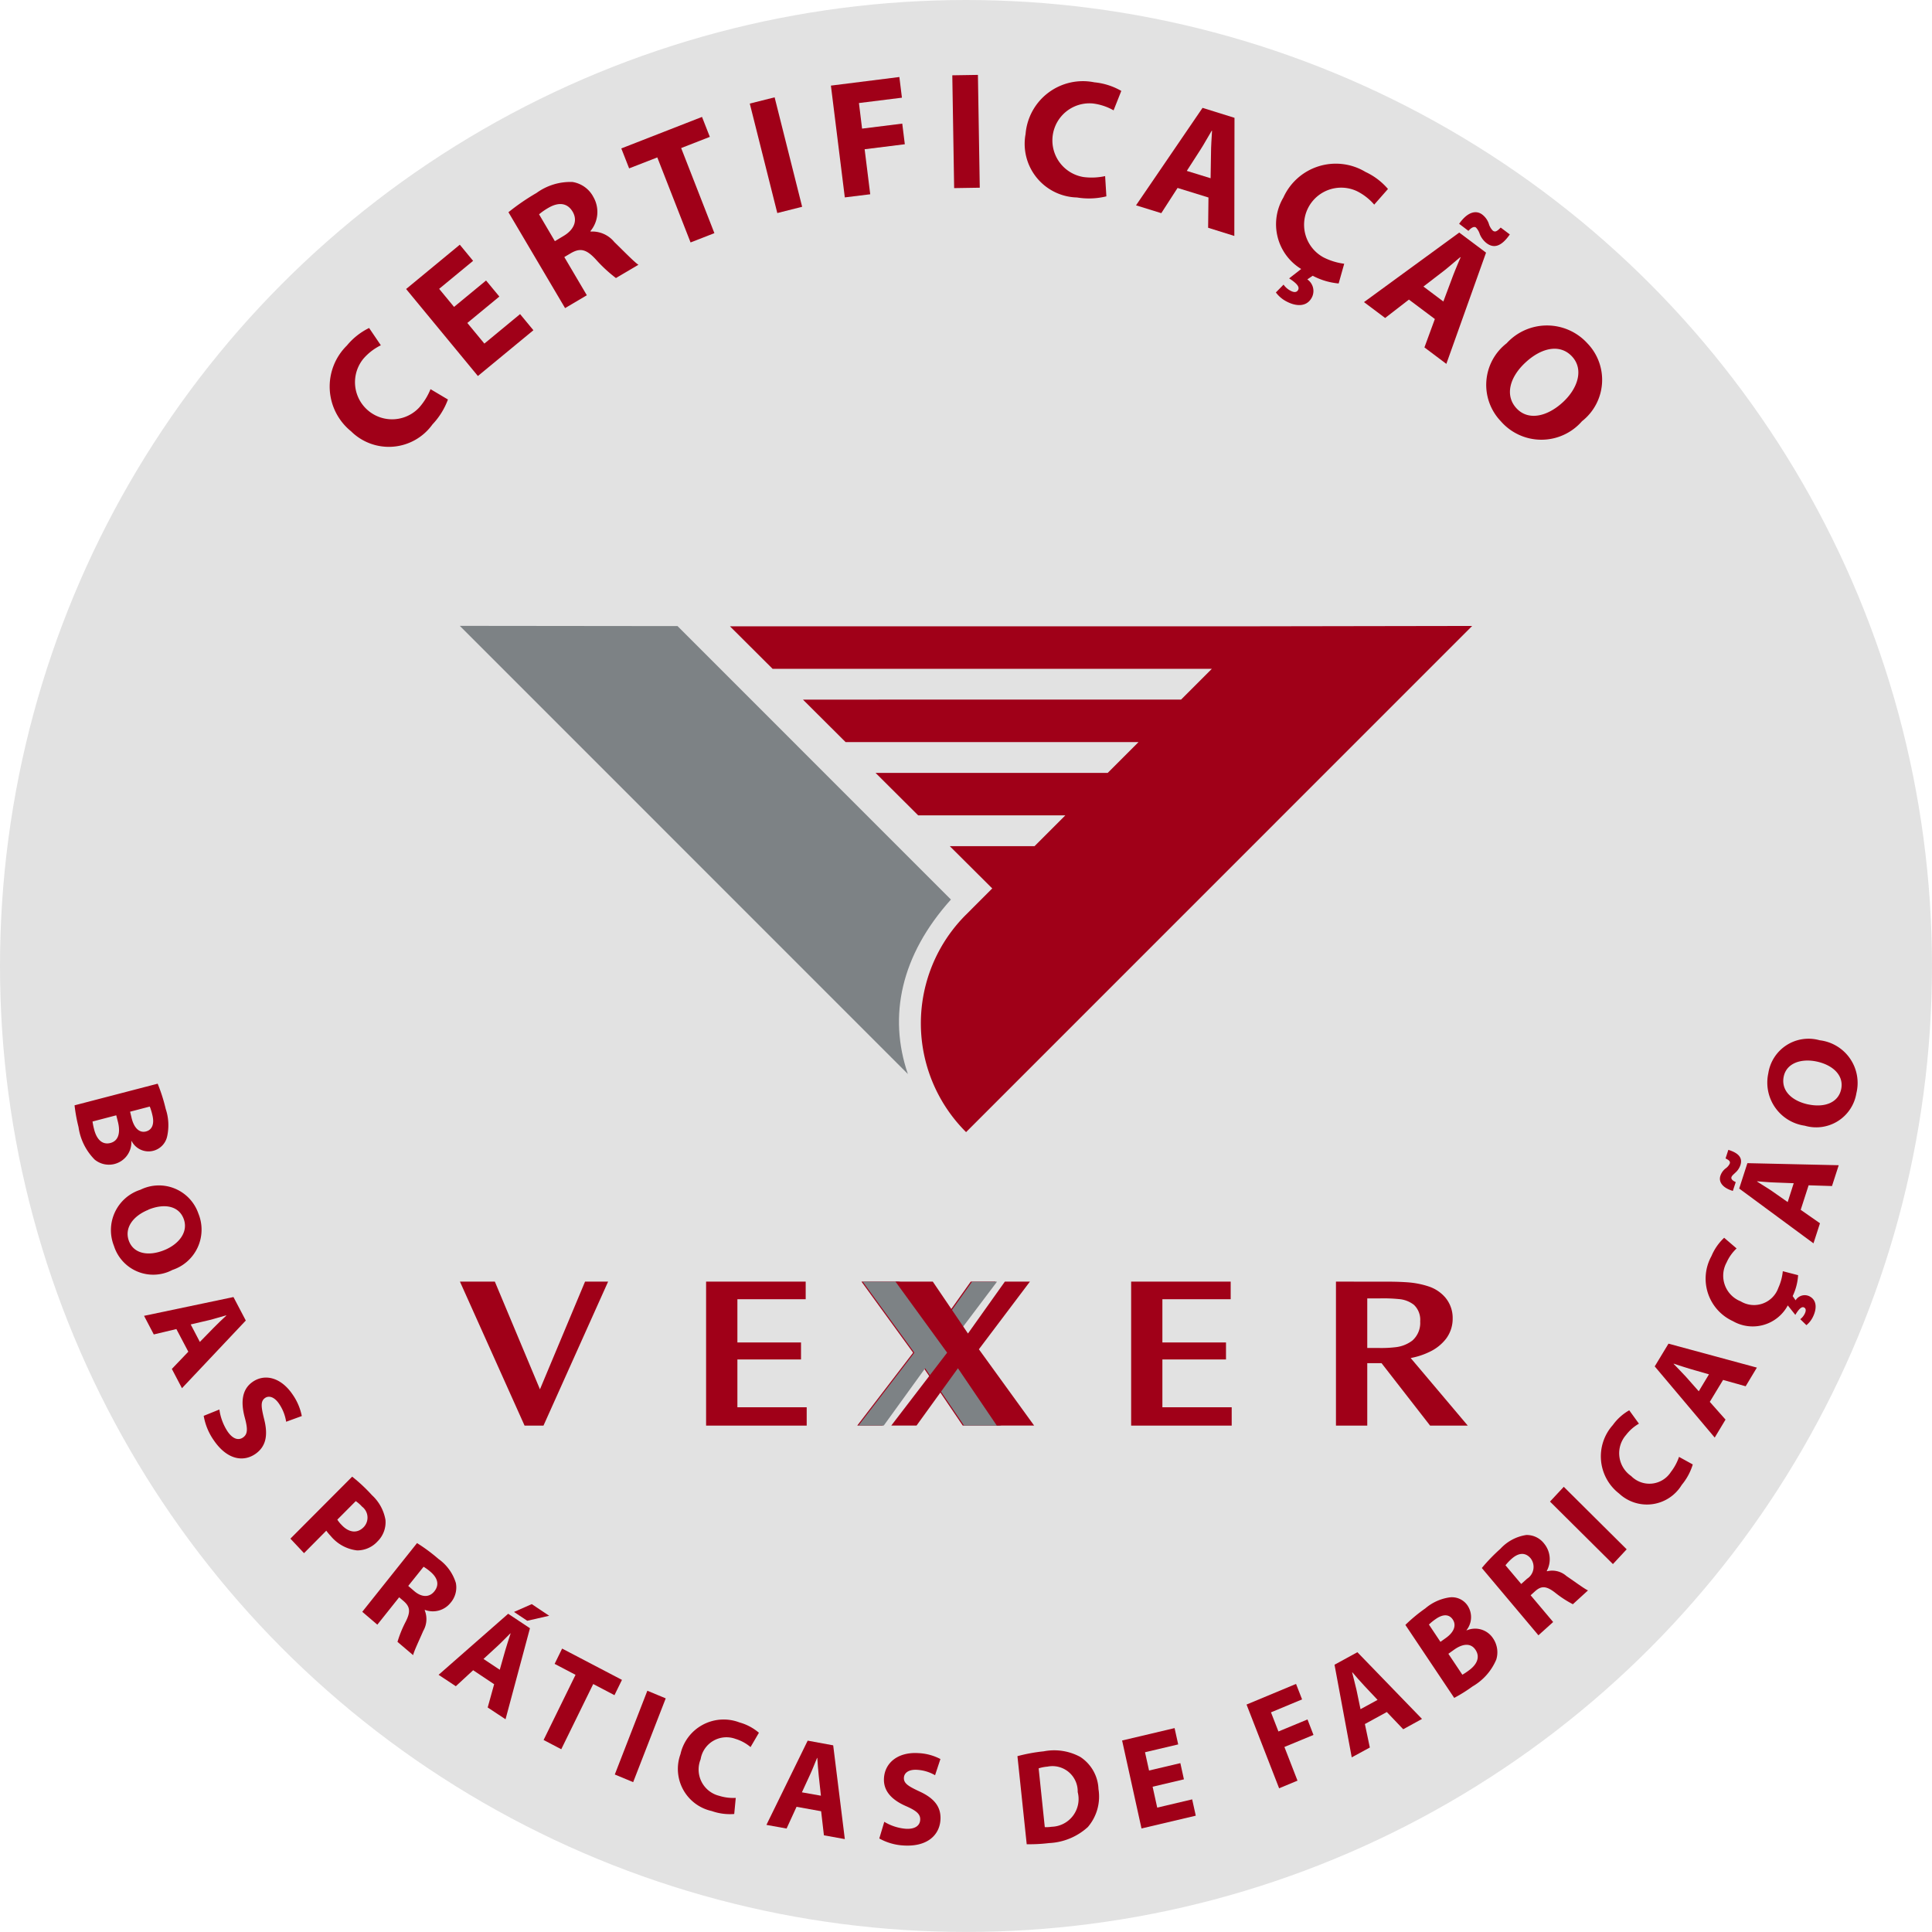 <svg xmlns="http://www.w3.org/2000/svg" width="123.429" height="123.426" viewBox="0 0 123.429 123.426"><defs><style>.a{fill:#e2e2e2;}.b,.c{fill:#a00018;}.c,.d{fill-rule:evenodd;}.d{fill:#7d8285;}</style></defs><g transform="translate(0)"><ellipse class="a" cx="61.714" cy="61.713" rx="61.714" ry="61.713" transform="translate(0 0)"/><g transform="translate(29.375 39.988)"><path class="b" d="M42.454,36.429h33.5l13.918-.023L57.54,68.743a9.8,9.8,0,0,1-.032-13.865l.02-.019,1.683-1.684-2.712-2.7h5.413l1.968-1.968h-9.4l-2.724-2.714H66.589l1.968-1.968H49.842l-2.724-2.713H71.274l1.968-1.968H45.178Z" transform="translate(-25.195 -36.404)"/><path class="c" d="M50.128,74.54l3.3,4.54-3.57,4.657h1.614l2.645-3.662,2.482,3.662h2.378l-3.529-4.874L58.7,74.541H57.11l-2.358,3.314L52.5,74.541Z" transform="translate(-24.467 -32.65)"/><path class="d" d="M50.2,74.54l3.3,4.54-3.569,4.657h1.614l2.646-3.66,2.484,3.662h2.378l-3.529-4.875,3.259-4.321H57.188L54.83,77.857l-2.247-3.314Z" transform="translate(-24.46 -32.65)"/><path class="c" d="M26.75,74.54l4.129,9.2h1.208l4.129-9.2H34.743l-2.881,6.881L28.98,74.54Z" transform="translate(-26.741 -32.65)"/><path class="c" d="M41.067,74.54v9.2h6.427V82.568H43.067V79.513h4.064V78.428H43.067V75.666H47.43V74.539Z" transform="translate(-25.332 -32.65)"/><path class="c" d="M52.106,74.54l3.3,4.54-3.569,4.657h1.614l2.645-3.662,2.483,3.662h2.385l-3.529-4.874,3.259-4.322h-1.6l-2.357,3.314-2.247-3.314Z" transform="translate(-24.272 -32.65)"/><path class="c" d="M65.788,74.54v9.2h6.424V82.568H67.784V79.513h4.064V78.428H67.784V75.666h4.363V74.539Z" transform="translate(-22.898 -32.65)"/><path class="c" d="M77.7,74.54v9.2h2V79.751h.913l3.1,3.987h2.406l-3.645-4.316a4.7,4.7,0,0,0,1.246-.414,2.861,2.861,0,0,0,1.016-.822,2.124,2.124,0,0,0,.42-1.3,2.019,2.019,0,0,0-.481-1.342,2.375,2.375,0,0,0-1.067-.7,5.519,5.519,0,0,0-1.3-.257q-.677-.051-1.6-.043Zm2.8,1.072a10,10,0,0,1,1.208.043,1.786,1.786,0,0,1,.973.369,1.318,1.318,0,0,1,.4,1.058,1.5,1.5,0,0,1-.506,1.228,2.176,2.176,0,0,1-1.1.424,7.692,7.692,0,0,1-1.075.045H79.7V75.612Z" transform="translate(-21.725 -32.65)"/><path class="d" d="M55.368,65.032,26.742,36.4l13.911.015L58.118,53.885C54.926,57.438,54.1,61.323,55.368,65.032Z" transform="translate(-26.742 -36.404)"/></g><g transform="translate(21.064 4.785)"><path class="b" d="M26.729,23.645a4.638,4.638,0,0,1-.989,1.592,3.427,3.427,0,0,1-5.2.439,3.673,3.673,0,0,1-.263-5.482,4.255,4.255,0,0,1,1.416-1.118l.75,1.105a3.52,3.52,0,0,0-1.106.848,2.369,2.369,0,0,0,3.556,3.128,4.064,4.064,0,0,0,.723-1.173Z" transform="translate(-19.176 -2.907)"/><path class="b" d="M29.576,17.545,27.53,19.232l1.089,1.318L30.9,18.666l.851,1.03-3.546,2.925-4.586-5.558,3.43-2.831.85,1.031-2.169,1.789.952,1.154,2.045-1.687Z" transform="translate(-18.738 -3.384)"/><path class="b" d="M29.571,12.516a14.363,14.363,0,0,1,1.794-1.231,3.673,3.673,0,0,1,2.3-.7A1.829,1.829,0,0,1,35,11.549a1.913,1.913,0,0,1-.193,2.176l.016.027a1.817,1.817,0,0,1,1.514.671c.606.587,1.278,1.282,1.538,1.451l-1.437.847a9.077,9.077,0,0,1-1.286-1.191c-.622-.676-1.013-.73-1.589-.4l-.423.25,1.439,2.441-1.39.821Zm2.966,1.85.549-.33c.7-.412.908-1.007.588-1.55-.337-.571-.892-.628-1.538-.257a4.064,4.064,0,0,0-.609.421Z" transform="translate(-18.152 -3.743)"/><path class="b" d="M38.435,9.387l-1.8.7-.5-1.274L41.291,6.8l.5,1.274-1.832.715,2.123,5.436-1.522.594Z" transform="translate(-17.506 -4.115)"/><path class="b" d="M45.194,5.661l1.758,6.993-1.587.4L43.607,6.06Z" transform="translate(-16.77 -4.228)"/><path class="b" d="M48.326,5.028,52.7,4.479,52.863,5.8l-2.746.342.2,1.634,2.567-.32.164,1.318-2.567.32.357,2.876-1.624.2Z" transform="translate(-16.306 -4.344)"/><path class="b" d="M57.023,4.356l.118,7.207-1.637.026-.118-7.207Z" transform="translate(-15.611 -4.356)"/><path class="b" d="M64.815,12.079a4.656,4.656,0,0,1-1.875.072,3.428,3.428,0,0,1-3.287-4.057,3.674,3.674,0,0,1,4.394-3.3,4.26,4.26,0,0,1,1.721.549l-.493,1.242a3.515,3.515,0,0,0-1.325-.439,2.37,2.37,0,0,0-.592,4.7,4.064,4.064,0,0,0,1.377-.06Z" transform="translate(-15.196 -4.32)"/><path class="b" d="M68.726,11.389,67.686,13l-1.614-.5,4.249-6.227,2.042.636-.011,7.547-1.674-.523L70.7,12Zm2.11-.62.026-1.594c0-.447.041-1,.066-1.436l-.02-.007c-.23.377-.493.866-.73,1.229L69.315,10.3Z" transform="translate(-14.559 -4.167)"/><path class="b" d="M78.216,17.172a4.362,4.362,0,0,1-1.656-.493l-.346.232a.9.9,0,0,1,.3,1.135c-.33.659-1.037.578-1.581.3a1.988,1.988,0,0,1-.728-.6l.491-.5a1.26,1.26,0,0,0,.466.4c.19.1.378.11.465-.064.1-.19-.069-.408-.574-.735l.769-.6a3.348,3.348,0,0,1-1.135-4.57,3.674,3.674,0,0,1,5.242-1.632,4.249,4.249,0,0,1,1.438,1.09l-.879,1a3.525,3.525,0,0,0-1.1-.858,2.37,2.37,0,0,0-2.135,4.23,4.08,4.08,0,0,0,1.318.405Z" transform="translate(-13.758 -3.847)"/><path class="b" d="M82.2,17.925,80.681,19.1l-1.352-1.014,6.087-4.443,1.711,1.283-2.536,7.106-1.4-1.052.666-1.814Zm2.2.122.559-1.493c.154-.42.371-.924.543-1.33l-.016-.013c-.343.278-.755.65-1.1.913l-1.259.967Zm1.009-4.964c.513-.738,1.063-.9,1.474-.592a1.249,1.249,0,0,1,.42.581,1.035,1.035,0,0,0,.254.445c.145.11.26.062.506-.194l.583.439c-.549.79-1.025.9-1.479.562a1.4,1.4,0,0,1-.439-.579,1.108,1.108,0,0,0-.244-.424c-.11-.083-.285-.013-.481.214Z" transform="translate(-13.253 -3.57)"/><path class="b" d="M92.558,25.045a3.436,3.436,0,0,1-5.189,0,3.36,3.36,0,0,1,.376-4.98,3.489,3.489,0,0,1,5.152,0,3.358,3.358,0,0,1-.338,4.98ZM88.941,21.3c-1.034.961-1.309,2.124-.567,2.923s1.948.549,2.972-.4c.948-.879,1.339-2.093.573-2.915S89.966,20.345,88.941,21.3Z" transform="translate(-12.553 -2.921)"/></g><g transform="translate(4.763 66.359)"><path class="b" d="M9.646,63.028a10.765,10.765,0,0,1,.512,1.606,3.289,3.289,0,0,1,.1,1.731,1.216,1.216,0,0,1-2.275.33H7.965a1.435,1.435,0,0,1-2.348,1.179A3.683,3.683,0,0,1,4.59,65.8a10.4,10.4,0,0,1-.254-1.39ZM5.484,65.445a4.324,4.324,0,0,0,.1.493c.14.572.472,1.024,1.042.879.549-.143.638-.706.484-1.337l-.11-.432Zm2.4-.627.1.415c.163.659.515.951.915.847s.549-.488.406-1.06a3.7,3.7,0,0,0-.164-.531Z" transform="translate(-4.336 -60.154)"/><path class="b" d="M10.373,74.348a2.629,2.629,0,0,1-3.727-1.538,2.71,2.71,0,0,1,1.693-3.59,2.666,2.666,0,0,1,3.7,1.52,2.709,2.709,0,0,1-1.669,3.607ZM8.846,70.5c-1.017.41-1.549,1.192-1.242,2s1.241.989,2.25.581c.933-.376,1.561-1.16,1.246-2s-1.245-1-2.254-.589Z" transform="translate(-4.128 -59.571)"/><path class="b" d="M10.443,77.482,9,77.826l-.622-1.189,5.712-1.2.788,1.5L10.8,81.261l-.646-1.232,1.052-1.1Zm1.5.822.879-.9c.244-.253.56-.549.812-.784l-.008-.014c-.33.087-.74.22-1.067.3l-1.2.281Z" transform="translate(-3.938 -58.932)"/><path class="b" d="M12.849,82.161a3.4,3.4,0,0,0,.515,1.391c.33.49.7.607,1,.392s.3-.549.11-1.258c-.266-.975-.192-1.792.472-2.272.779-.563,1.831-.323,2.584.793a3.625,3.625,0,0,1,.584,1.371l-1,.365a2.79,2.79,0,0,0-.451-1.146c-.312-.462-.667-.539-.905-.367-.291.211-.241.57-.051,1.341.266,1.049.11,1.745-.533,2.211-.769.549-1.828.415-2.7-.879a3.845,3.845,0,0,1-.627-1.538Z" transform="translate(-3.596 -58.471)"/><path class="b" d="M20.836,85.884A10.405,10.405,0,0,1,22.1,87.066a2.789,2.789,0,0,1,.864,1.586,1.715,1.715,0,0,1-.511,1.371,1.751,1.751,0,0,1-1.306.572,2.562,2.562,0,0,1-1.683-.922,3.349,3.349,0,0,1-.281-.337L17.76,90.771l-.87-.927Zm-.948,2.746a1.935,1.935,0,0,0,.271.336c.466.5,1,.56,1.406.149a.879.879,0,0,0-.1-1.318,2.173,2.173,0,0,0-.4-.35Z" transform="translate(-3.1 -57.904)"/><path class="b" d="M24.568,89.747a10.9,10.9,0,0,1,1.369,1.013A2.933,2.933,0,0,1,27.05,92.3a1.5,1.5,0,0,1-.346,1.268,1.446,1.446,0,0,1-1.632.447l-.016.02a1.5,1.5,0,0,1-.089,1.318c-.266.615-.6,1.31-.648,1.553l-1-.849a7.316,7.316,0,0,1,.526-1.292c.33-.651.264-.961-.126-1.306l-.293-.25-1.394,1.749-.963-.822Zm-.562,2.736.383.33c.484.414.971.409,1.283.019.33-.409.22-.843-.22-1.23a3.16,3.16,0,0,0-.466-.343Z" transform="translate(-2.688 -57.523)"/><path class="b" d="M27.716,97.52l-1.107,1.023-1.1-.73,4.445-3.9,1.391.925-1.56,5.815L28.645,99.9l.412-1.485Zm1.7-.03.347-1.223c.1-.344.235-.758.345-1.093l-.014-.01c-.248.242-.549.562-.8.792l-.917.844Zm3.157-3.45-1.4.321-.848-.564,1.135-.5Z" transform="translate(-2.251 -57.174)"/><path class="b" d="M33.656,97.559l-1.336-.7.479-.977,3.823,2-.479.977-1.357-.712-2.042,4.166-1.129-.591Z" transform="translate(-1.65 -56.919)"/><path class="b" d="M39.011,98.822l-2.08,5.352-1.174-.488,2.08-5.352Z" transform="translate(-1.243 -56.678)"/><path class="b" d="M43.025,106.044a3.494,3.494,0,0,1-1.44-.19,2.755,2.755,0,0,1-1.994-3.633,2.828,2.828,0,0,1,3.769-2.027,3.262,3.262,0,0,1,1.243.659l-.535.916a2.682,2.682,0,0,0-.955-.521,1.671,1.671,0,0,0-2.234,1.3,1.731,1.731,0,0,0,1.186,2.335,3.043,3.043,0,0,0,1.058.133Z" transform="translate(-0.881 -56.513)"/><path class="b" d="M46.5,105.464l-.637,1.388-1.288-.233,2.636-5.382,1.63.3.743,5.99-1.336-.242-.178-1.538Zm1.557-.71-.138-1.266c-.041-.355-.068-.794-.092-1.146H47.81c-.138.323-.293.738-.439,1.05l-.529,1.147Z" transform="translate(-0.374 -56.392)"/><path class="b" d="M51.459,106.352a3.154,3.154,0,0,0,1.374.445c.578.035.9-.193.92-.569.021-.359-.232-.58-.886-.869-.906-.391-1.477-.958-1.428-1.795.057-.983.893-1.685,2.206-1.6a3.332,3.332,0,0,1,1.4.378l-.342,1.034a2.578,2.578,0,0,0-1.149-.345c-.549-.034-.824.205-.841.5-.021.368.283.549.989.879.961.439,1.393,1,1.346,1.807-.056.966-.822,1.741-2.351,1.648a3.575,3.575,0,0,1-1.557-.448Z" transform="translate(0.272 -56.322)"/><path class="b" d="M59.175,102.173a10.748,10.748,0,0,1,1.681-.309,3.482,3.482,0,0,1,2.333.358,2.564,2.564,0,0,1,1.163,2.054,2.989,2.989,0,0,1-.678,2.424,3.938,3.938,0,0,1-2.479,1.026,10.493,10.493,0,0,1-1.428.074Zm1.747,4.534a2.162,2.162,0,0,0,.439-.023,1.773,1.773,0,0,0,1.664-2.217,1.614,1.614,0,0,0-1.933-1.625,2.5,2.5,0,0,0-.562.11Z" transform="translate(1.063 -56.337)"/><path class="b" d="M69.212,103.781l-2,.472.294,1.335,2.233-.527.23,1.042-3.467.817-1.239-5.62,3.352-.792.231,1.042-2.12.5.258,1.168,2-.472Z" transform="translate(1.662 -56.464)"/><path class="b" d="M72.5,99.256l3.162-1.318.386.989-1.987.827.476,1.223,1.857-.769.382.989-1.857.769.836,2.152-1.174.488Z" transform="translate(2.375 -56.717)"/><path class="b" d="M79.556,100.682l.316,1.5-1.156.629-1.1-5.918,1.461-.8,4.128,4.263-1.2.659-1.048-1.1Zm.81-1.543-.859-.914c-.242-.255-.523-.584-.75-.847l-.014.008c.081.343.2.769.275,1.107l.259,1.24Z" transform="translate(2.879 -56.898)"/><path class="b" d="M81.738,94.664a10.135,10.135,0,0,1,1.275-1.056,3.034,3.034,0,0,1,1.538-.7,1.2,1.2,0,0,1,1.171.536A1.338,1.338,0,0,1,85.643,95l.01.014a1.368,1.368,0,0,1,1.692.517,1.581,1.581,0,0,1,.2,1.347,3.606,3.606,0,0,1-1.517,1.717,9.72,9.72,0,0,1-1.17.732Zm2.24,1.082.341-.243c.549-.389.682-.83.447-1.182s-.633-.359-1.1-.024a3.409,3.409,0,0,0-.424.344Zm1.4,2.1a3.912,3.912,0,0,0,.411-.272c.469-.335.762-.815.429-1.318-.32-.479-.861-.372-1.379,0l-.354.253Z" transform="translate(3.284 -57.213)"/><path class="b" d="M86.184,91.386a11.356,11.356,0,0,1,1.189-1.23,2.814,2.814,0,0,1,1.648-.879,1.4,1.4,0,0,1,1.152.56,1.57,1.57,0,0,1,.159,1.738l.016.02a1.37,1.37,0,0,1,1.245.306c.549.371,1.152.821,1.374.916L92,93.7a6.938,6.938,0,0,1-1.146-.749c-.569-.439-.879-.425-1.265-.083l-.287.259,1.439,1.709-.941.848Zm2.517,1.02.375-.337a.894.894,0,0,0,.227-1.3c-.336-.4-.769-.364-1.208.023a3.21,3.21,0,0,0-.4.42Z" transform="translate(3.722 -57.57)"/><path class="b" d="M91.029,86.474l4.019,3.993-.879.944-4.02-3.993Z" transform="translate(4.112 -57.846)"/><path class="b" d="M98.979,85.484a3.763,3.763,0,0,1-.707,1.309,2.6,2.6,0,0,1-4,.549,3,3,0,0,1-.405-4.371,3.312,3.312,0,0,1,1.052-.947l.62.855a2.755,2.755,0,0,0-.823.721,1.771,1.771,0,0,0,.33,2.627,1.63,1.63,0,0,0,2.536-.265A3.3,3.3,0,0,0,98.1,85Z" transform="translate(4.404 -58.284)"/><path class="b" d="M99.758,81.866,100.763,83l-.691,1.148L96.24,79.6l.879-1.452,5.647,1.53-.717,1.192-1.442-.405Zm-.053-1.758-1.187-.342c-.33-.094-.737-.233-1.061-.34l-.01.014c.237.254.549.557.778.813l.828.937Z" transform="translate(4.712 -58.665)"/><path class="b" d="M105.108,74.38a3.6,3.6,0,0,1-.347,1.335l.187.271a.683.683,0,0,1,.871-.264c.515.253.467.815.266,1.257a1.563,1.563,0,0,1-.446.594l-.393-.381a1.007,1.007,0,0,0,.3-.381c.07-.155.075-.3-.059-.369s-.313.063-.556.475l-.482-.606a2.541,2.541,0,0,1-3.507,1.005,2.981,2.981,0,0,1-1.37-4.154,3.388,3.388,0,0,1,.812-1.172l.794.682a2.8,2.8,0,0,0-.64.9,1.758,1.758,0,0,0,.9,2.478,1.648,1.648,0,0,0,2.408-.862,3.337,3.337,0,0,0,.284-1.062Z" transform="translate(5.004 -59.272)"/><path class="b" d="M100.857,69.5c-.667-.2-.921-.579-.794-.969a.989.989,0,0,1,.33-.466.811.811,0,0,0,.265-.305c.045-.137-.018-.213-.266-.335l.178-.549c.714.22.912.549.769.98a1.116,1.116,0,0,1-.319.476c-.11.11-.22.187-.252.292s.06.22.275.311Zm4.336,1.208,1.231.858-.415,1.282-4.746-3.5.524-1.622,5.835.132-.43,1.33-1.494-.047Zm-.447-1.7-1.231-.047c-.346-.011-.769-.049-1.109-.077v.016c.288.19.659.409.938.6l1.017.712Z" transform="translate(5.085 -59.775)"/><path class="b" d="M106.14,60.512a2.746,2.746,0,0,1,2.339,3.377,2.6,2.6,0,0,1-3.3,2.08,2.782,2.782,0,0,1-2.328-3.348,2.6,2.6,0,0,1,3.284-2.109Zm-.722,4.1c1.07.22,1.927-.141,2.093-1s-.531-1.525-1.593-1.747c-.982-.2-1.92.11-2.087.989S104.356,64.392,105.418,64.614Z" transform="translate(5.357 -60.411)"/></g></g></svg>
